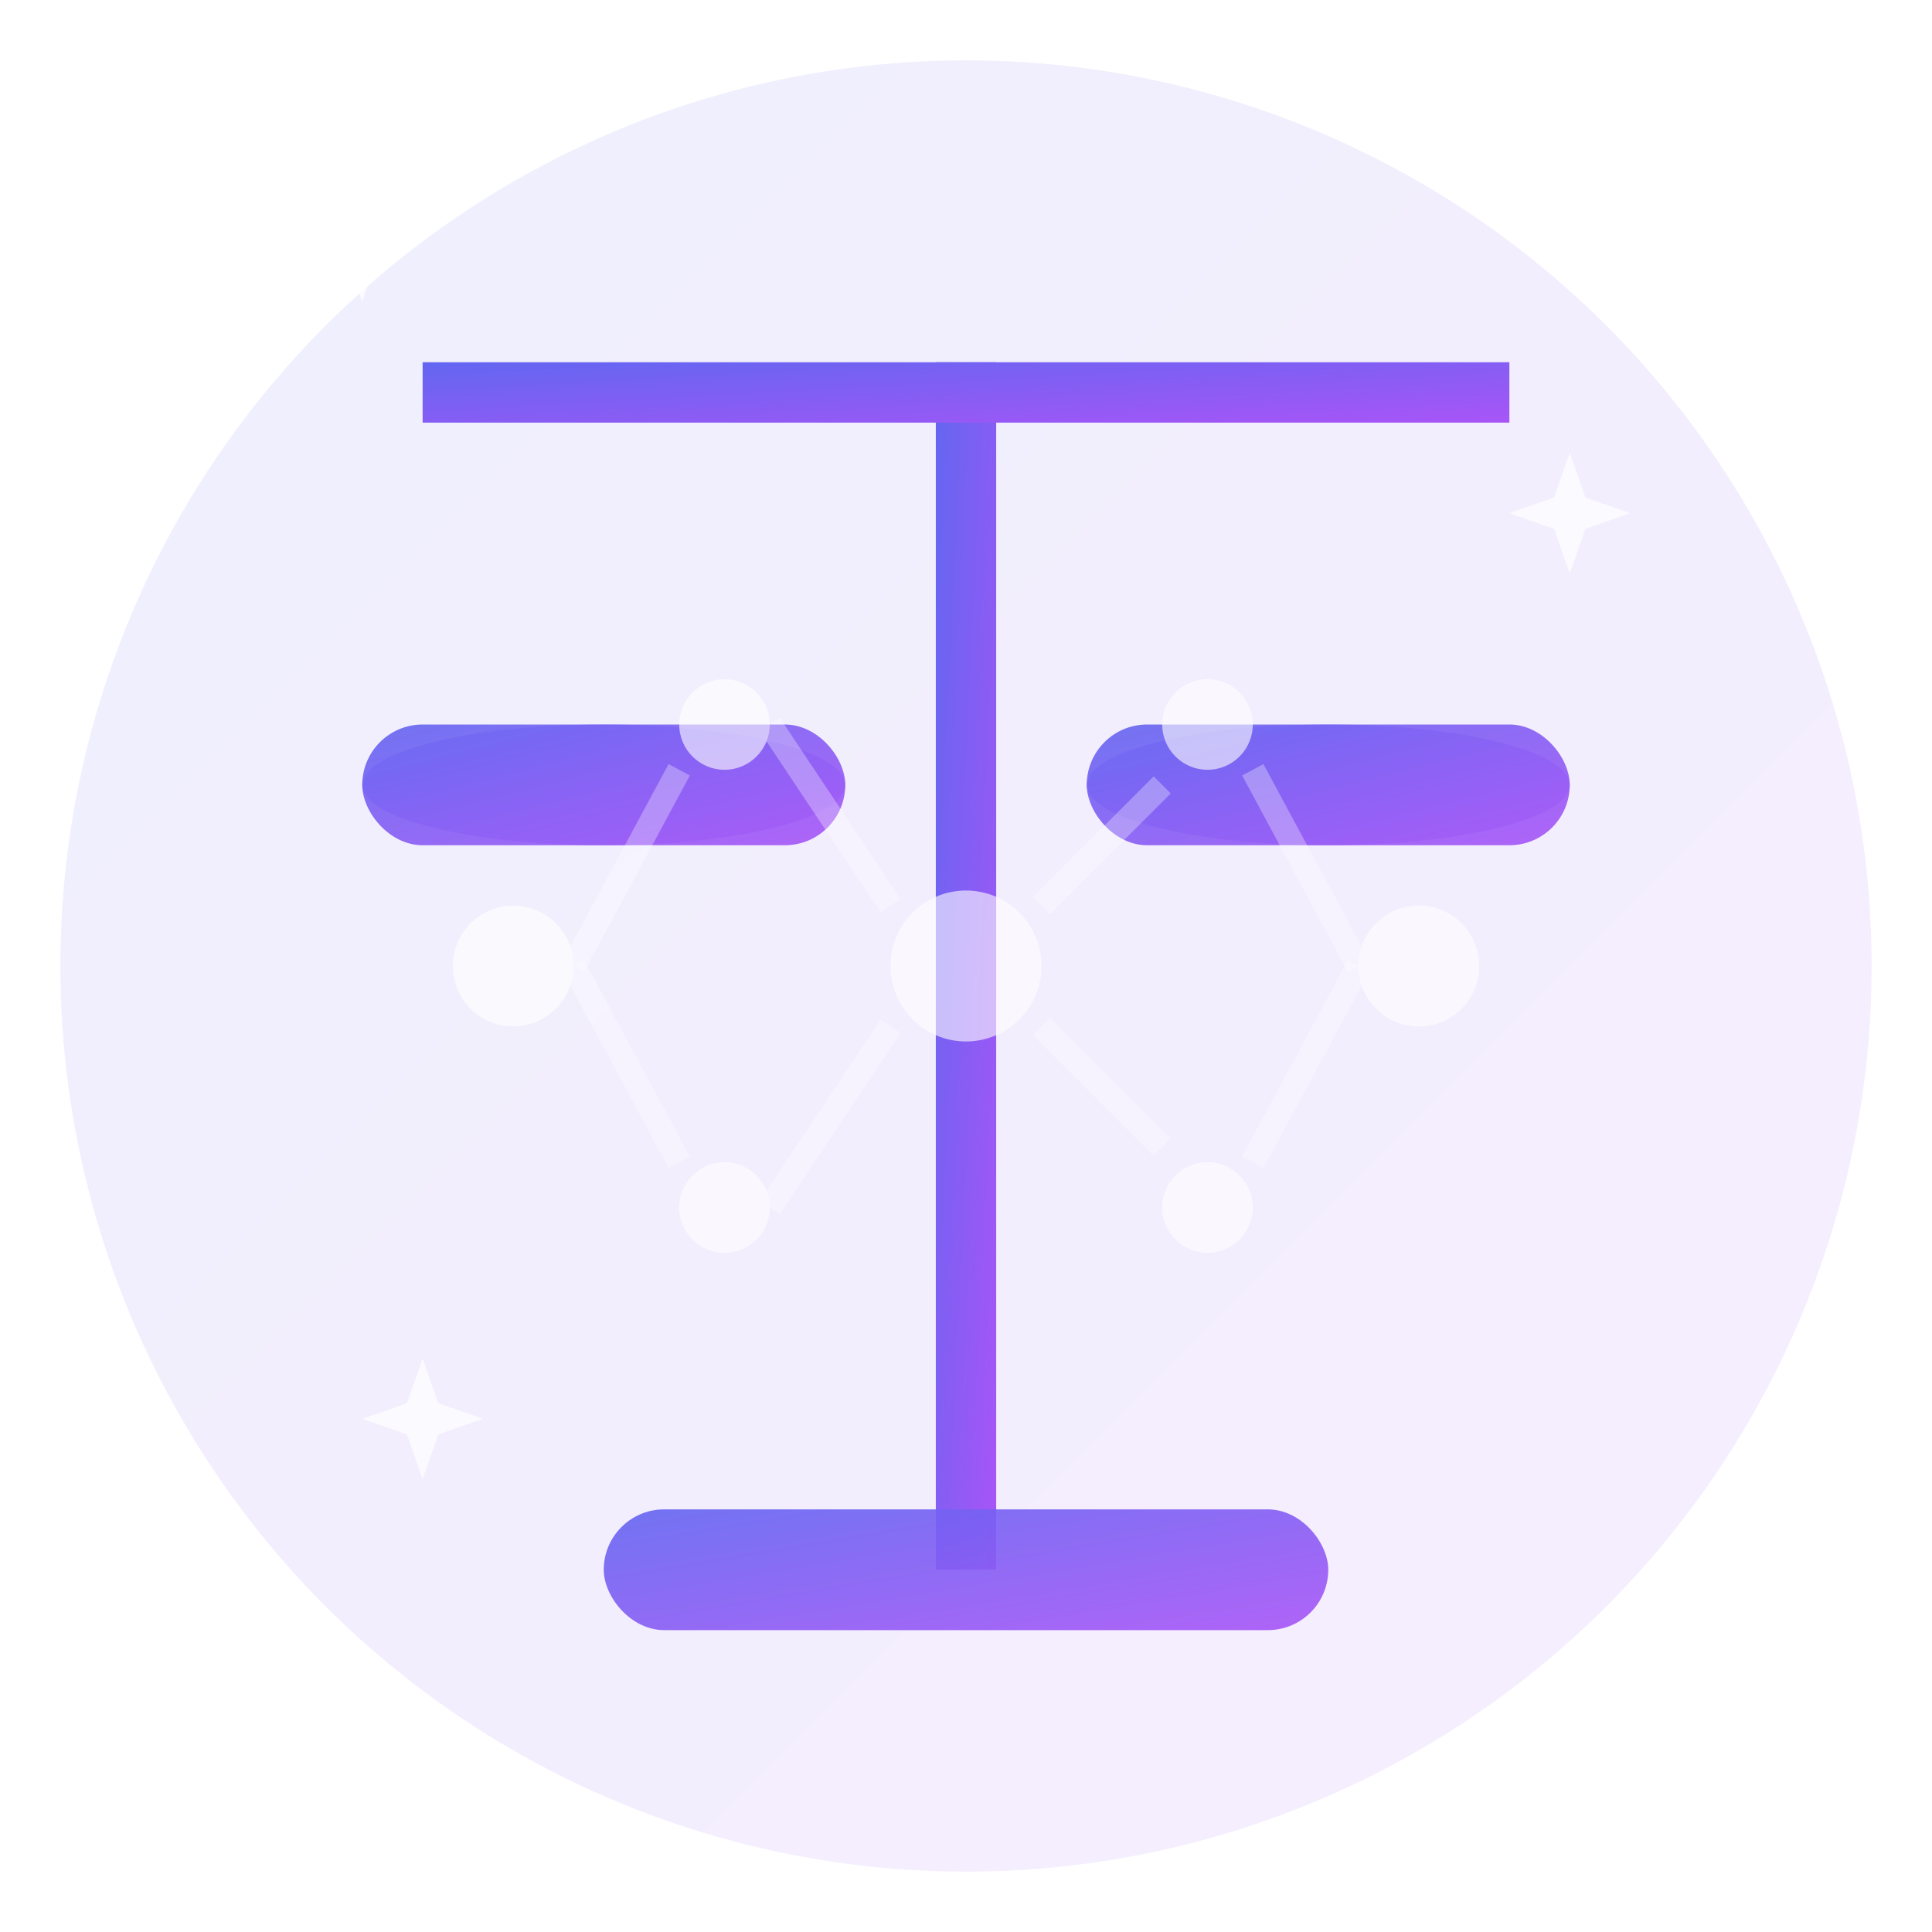 <svg width="64" height="64" viewBox="0 0 64 64" fill="none" xmlns="http://www.w3.org/2000/svg">
  <defs>
    <linearGradient id="gradient1" x1="0%" y1="0%" x2="100%" y2="100%">
      <stop offset="0%" style="stop-color:#6366F1;stop-opacity:1" />
      <stop offset="100%" style="stop-color:#A855F7;stop-opacity:1" />
    </linearGradient>
    <linearGradient id="gradient2" x1="0%" y1="0%" x2="100%" y2="100%">
      <stop offset="0%" style="stop-color:#818CF8;stop-opacity:1" />
      <stop offset="100%" style="stop-color:#C084FC;stop-opacity:1" />
    </linearGradient>
    <filter id="glow">
      <feGaussianBlur stdDeviation="2" result="coloredBlur"/>
      <feMerge> 
        <feMergeNode in="coloredBlur"/>
        <feMergeNode in="SourceGraphic"/>
      </feMerge>
    </filter>
  </defs>
  
  <!-- Background circle with gradient -->
  <circle cx="32" cy="32" r="30" fill="url(#gradient1)" opacity="0.1"/>
  
  <!-- Main scales of justice -->
  <g transform="translate(32, 32)">
    <!-- Central pole -->
    <rect x="-1" y="-20" width="2" height="40" fill="url(#gradient1)" filter="url(#glow)"/>
    
    <!-- Cross beam -->
    <rect x="-18" y="-20" width="36" height="2" fill="url(#gradient1)" filter="url(#glow)"/>
    
    <!-- Left scale -->
    <g transform="translate(-12, -18)">
      <!-- Chain -->
      <line x1="0" y1="0" x2="0" y2="8" stroke="url(#gradient1)" stroke-width="1.5"/>
      <!-- Scale plate -->
      <ellipse cx="0" cy="12" rx="8" ry="2" fill="url(#gradient2)" opacity="0.8"/>
      <rect x="-8" y="10" width="16" height="4" rx="2" fill="url(#gradient1)" opacity="0.9"/>
    </g>
    
    <!-- Right scale -->
    <g transform="translate(12, -18)">
      <!-- Chain -->
      <line x1="0" y1="0" x2="0" y2="8" stroke="url(#gradient1)" stroke-width="1.5"/>
      <!-- Scale plate -->
      <ellipse cx="0" cy="12" rx="8" ry="2" fill="url(#gradient2)" opacity="0.8"/>
      <rect x="-8" y="10" width="16" height="4" rx="2" fill="url(#gradient1)" opacity="0.9"/>
    </g>
    
    <!-- AI Brain/Circuit pattern overlay -->
    <g opacity="0.6">
      <!-- Neural network nodes -->
      <circle cx="-15" cy="0" r="2" fill="#ffffff"/>
      <circle cx="-8" cy="-8" r="1.5" fill="#ffffff"/>
      <circle cx="-8" cy="8" r="1.5" fill="#ffffff"/>
      <circle cx="0" cy="0" r="2.5" fill="#ffffff"/>
      <circle cx="8" cy="-8" r="1.5" fill="#ffffff"/>
      <circle cx="8" cy="8" r="1.5" fill="#ffffff"/>
      <circle cx="15" cy="0" r="2" fill="#ffffff"/>
      
      <!-- Neural connections -->
      <line x1="-13" y1="0" x2="-9.5" y2="-6.5" stroke="#ffffff" stroke-width="0.8" opacity="0.5"/>
      <line x1="-13" y1="0" x2="-9.5" y2="6.5" stroke="#ffffff" stroke-width="0.8" opacity="0.5"/>
      <line x1="-6.5" y1="-8" x2="-2.5" y2="-2" stroke="#ffffff" stroke-width="0.8" opacity="0.5"/>
      <line x1="-6.5" y1="8" x2="-2.5" y2="2" stroke="#ffffff" stroke-width="0.8" opacity="0.5"/>
      <line x1="2.5" y1="-2" x2="6.5" y2="-6" stroke="#ffffff" stroke-width="0.8" opacity="0.5"/>
      <line x1="2.5" y1="2" x2="6.5" y2="6" stroke="#ffffff" stroke-width="0.8" opacity="0.5"/>
      <line x1="9.5" y1="-6.5" x2="13" y2="0" stroke="#ffffff" stroke-width="0.8" opacity="0.5"/>
      <line x1="9.5" y1="6.5" x2="13" y2="0" stroke="#ffffff" stroke-width="0.8" opacity="0.5"/>
    </g>
    
    <!-- Base -->
    <rect x="-12" y="18" width="24" height="4" rx="2" fill="url(#gradient1)" opacity="0.9"/>
    
    <!-- Sparkle effects -->
    <g opacity="0.7">
      <g transform="translate(-20, -25)">
        <path d="M0,-3 L1,0 L0,3 L-1,0 Z" fill="#ffffff"/>
        <path d="M-3,0 L0,1 L3,0 L0,-1 Z" fill="#ffffff"/>
      </g>
      <g transform="translate(20, -15)">
        <path d="M0,-2 L0.7,0 L0,2 L-0.7,0 Z" fill="#ffffff"/>
        <path d="M-2,0 L0,0.7 L2,0 L0,-0.7 Z" fill="#ffffff"/>
      </g>
      <g transform="translate(-18, 15)">
        <path d="M0,-2 L0.7,0 L0,2 L-0.7,0 Z" fill="#ffffff"/>
        <path d="M-2,0 L0,0.7 L2,0 L0,-0.7 Z" fill="#ffffff"/>
      </g>
    </g>
  </g>
</svg>
